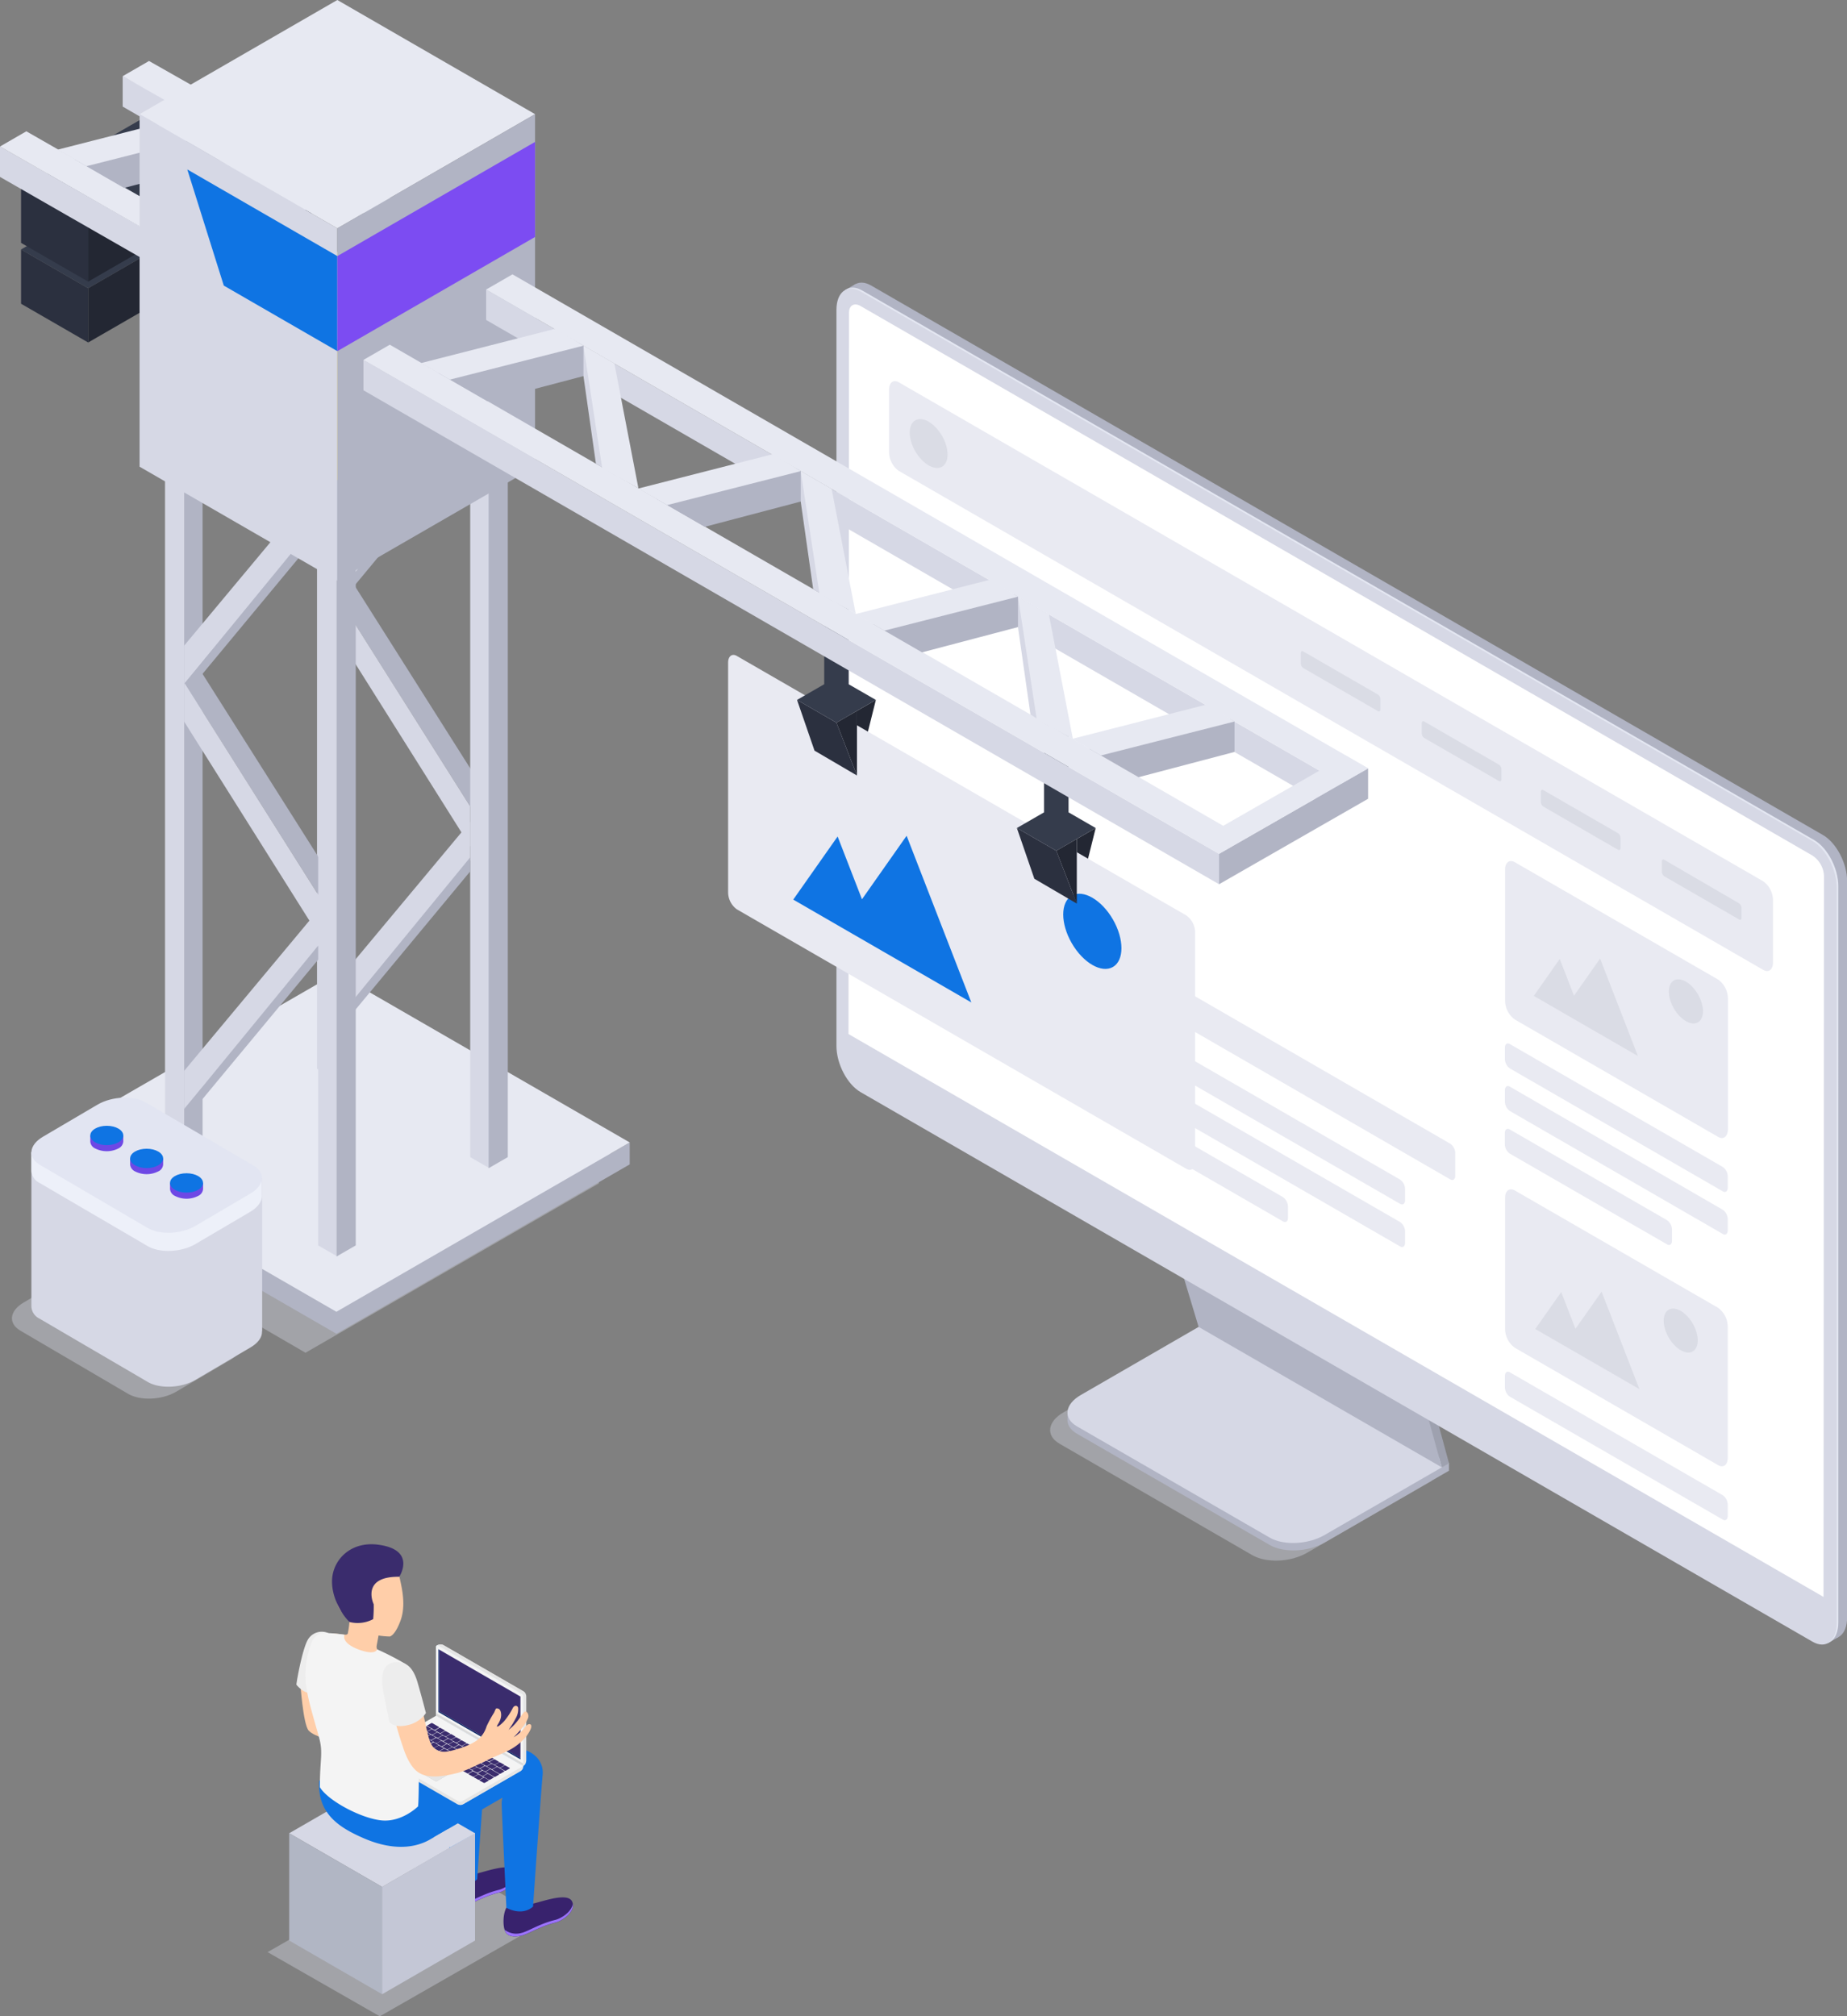 <?xml version="1.0" encoding="UTF-8"?> <svg xmlns="http://www.w3.org/2000/svg" viewBox="0 0 457.97 500"><rect x="0" y="0" width="457.97" height="500" fill="#808080" stroke="none"/><defs><style>.cls-1,.cls-3{fill:#d6d8e5;}.cls-1{opacity:0.4;}.cls-2{fill:#b1b4c4;}.cls-4{fill:#9ea1af;}.cls-5{fill:#e4e7f2;}.cls-6{fill:#fff;}.cls-7{fill:#e9eaf2;}.cls-8{fill:#dadce5;}.cls-9{fill:#232733;}.cls-10{fill:#0F74E3;}.cls-11{fill:#353c4c;}.cls-12{fill:#2b303f;}.cls-13{fill:#e7e9f2;}.cls-14{fill:#f7dc6b;}.cls-15{fill:#7c4cf2;}.cls-16{fill:#b1b6c4;}.cls-17{fill:#c4c7d6;}.cls-18{fill:#38226d;}.cls-19{fill:#9c73ff;}.cls-20{fill:#ffcea9;}.cls-21{fill:#ededed;}.cls-22{fill:#e5e5e5;}.cls-23{fill:#f4f4f4;}.cls-24{fill:#bfbfbf;}.cls-25{fill:#3a2c6d;}.cls-26{fill:#dceeff;}.cls-27{fill:#dbdbdb;}.cls-28{fill:#1e3779;}.cls-29{fill:#031f60;}.cls-30{fill:#edf0f9;}.cls-31{fill:#e2e5f2;}.cls-32{fill:#6e48e5;}</style></defs><title>Web_design_SVG</title><g id="Слой_2" data-name="Слой 2"><g id="Слой_1-2" data-name="Слой 1"><g id="monitor"><path class="cls-1" d="M310.52,385.65,262.7,358c-3.45-2-3-5.47,1-7.77l31-17.89L355,367.21,324,385.1C320,387.39,314,387.64,310.52,385.65Z"></path><path class="cls-2" d="M314.84,383.12,267,355.51c-3.44-2-3-5.47,1-7.77l31-17.89,60.32,34.83-31,17.89C324.31,384.86,318.29,385.11,314.84,383.12Z"></path><polygon class="cls-2" points="359.28 364.68 359.28 362.85 356.49 364.46 359.28 364.68"></polygon><polygon class="cls-2" points="264.69 352.22 264.69 350.36 267.55 351.55 264.69 352.22"></polygon><path class="cls-3" d="M314.84,381.3,267,353.68c-3.44-2-3-5.46,1-7.76L299,328l60.32,34.82-31,17.89C324.31,383,318.29,383.29,314.84,381.3Z"></path><polygon class="cls-4" points="299.13 328.11 291.66 303.35 352.63 338.32 359.28 362.85 299.13 328.11"></polygon><path class="cls-4" d="M357.51,363.87l1.77-1-2.63-2.1Z"></path><polygon class="cls-2" points="297.2 329.04 289.74 304.28 350.71 339.25 357.51 363.87 297.2 329.04"></polygon><path class="cls-2" d="M452,405.61,216,269.35c-3.31-1.91-6-7-6-11.46V75.33c0-4.41,2.68-6.44,6-4.53L452,207.06c3.31,1.91,6,7,6,11.45V401.08C458,405.49,455.29,407.52,452,405.61Z"></path><polygon class="cls-2" points="453.19 407.49 455.81 405.98 454.68 398.23 453.19 407.49"></polygon><path class="cls-2" d="M209.55,71.93l2.58-1.49,3.7,2.11s-3.94.6-4,.58S209.55,71.93,209.55,71.93Z"></path><path class="cls-5" d="M449.82,406.86l-236-136.26c-3.31-1.91-6-7-6-11.46V76.58c0-4.41,2.69-6.44,6-4.53l236,136.26c3.31,1.91,6,7,6,11.45V402.33C455.81,406.74,453.13,408.77,449.82,406.86Z"></path><path class="cls-3" d="M449.4,407.09l-236-136.26c-3.31-1.91-6-7-6-11.45V76.82c0-4.41,2.68-6.44,6-4.53l236,136.26c3.31,1.91,6,7,6,11.45V402.56C455.4,407,452.71,409,449.4,407.09Z"></path><path class="cls-6" d="M452.15,396,210.39,256.42l.13-178.87c0-1.83,1.29-2.57,2.87-1.66l236,136.26a6.35,6.35,0,0,1,2.87,5Z"></path><path class="cls-7" d="M437.18,240.5,222.88,116.78a5.85,5.85,0,0,1-2.44-4.66V96.65c0-1.79,1.09-2.62,2.44-1.84l214.3,123.72a5.85,5.85,0,0,1,2.44,4.67v15.46C439.62,240.46,438.53,241.28,437.18,240.5Z"></path><path class="cls-7" d="M426,281.91l-50.37-29.08a5.85,5.85,0,0,1-2.44-4.66V215.66c0-1.8,1.09-2.62,2.44-1.84L426,242.9a5.83,5.83,0,0,1,2.44,4.66v32.51C428.4,281.86,427.31,282.69,426,281.91Z"></path><path class="cls-7" d="M359.61,292.47l-126.36-73a2.9,2.9,0,0,1-1.22-2.33v-5.59c0-.9.54-1.32,1.22-.93l126.36,73a2.93,2.93,0,0,1,1.22,2.33v5.6C360.83,292.44,360.28,292.86,359.61,292.47Z"></path><path class="cls-7" d="M347.17,298.53,233.61,233a2.94,2.94,0,0,1-1.22-2.33v-2.79c0-.9.55-1.31,1.22-.92l113.56,65.56a2.93,2.93,0,0,1,1.22,2.33v2.78C348.39,298.5,347.84,298.92,347.17,298.53Z"></path><path class="cls-7" d="M347.17,309.09,233.61,243.53a2.93,2.93,0,0,1-1.22-2.33v-2.79c0-.89.55-1.31,1.22-.92l113.56,65.56a2.93,2.93,0,0,1,1.22,2.33v2.79C348.39,309.07,347.84,309.48,347.17,309.09Z"></path><path class="cls-7" d="M318.14,302.89l-84.53-48.8a2.93,2.93,0,0,1-1.22-2.33V249c0-.9.55-1.31,1.22-.93l84.53,48.8a3,3,0,0,1,1.22,2.34V302C319.36,302.87,318.81,303.28,318.14,302.89Z"></path><path class="cls-7" d="M427.18,295.43l-52.81-30.49a2.9,2.9,0,0,1-1.22-2.33v-2.79c0-.9.54-1.31,1.22-.92l52.81,30.49a2.93,2.93,0,0,1,1.22,2.33v2.79C428.4,295.41,427.85,295.82,427.18,295.43Z"></path><path class="cls-7" d="M427.18,306,374.37,275.5a2.9,2.9,0,0,1-1.22-2.33v-2.78c0-.9.54-1.32,1.22-.93L427.18,300a2.91,2.91,0,0,1,1.22,2.33v2.78C428.4,306,427.85,306.38,427.18,306Z"></path><path class="cls-7" d="M413.35,308.57l-39-22.51a2.9,2.9,0,0,1-1.22-2.33V281c0-.9.54-1.31,1.22-.92l39,22.5a2.92,2.92,0,0,1,1.22,2.33v2.79C414.57,308.55,414,309,413.35,308.57Z"></path><path class="cls-7" d="M426,363.31l-50.37-29.08a5.85,5.85,0,0,1-2.44-4.66V297.06c0-1.79,1.09-2.62,2.44-1.84L426,324.3A5.85,5.85,0,0,1,428.4,329v32.51C428.4,363.26,427.31,364.09,426,363.31Z"></path><path class="cls-7" d="M427.18,376.83l-52.81-30.49a2.9,2.9,0,0,1-1.22-2.33v-2.78c0-.9.54-1.32,1.22-.93l52.81,30.49a3,3,0,0,1,1.22,2.34v2.78C428.4,376.81,427.85,377.22,427.18,376.83Z"></path><ellipse class="cls-8" cx="230.26" cy="109.98" rx="3.83" ry="6.64" transform="translate(-24.14 129.87) rotate(-30)"></ellipse><path class="cls-8" d="M341.68,176.35l-18.54-10.7a1.47,1.47,0,0,1-.61-1.17V162c0-.45.27-.66.61-.46l18.54,10.7a1.43,1.43,0,0,1,.61,1.16v2.46C342.29,176.34,342,176.55,341.68,176.35Z"></path><path class="cls-8" d="M371.68,193.68,353.14,183a1.46,1.46,0,0,1-.61-1.16v-2.46c0-.45.28-.66.61-.46l18.54,10.7a1.47,1.47,0,0,1,.61,1.17v2.46C372.29,193.66,372,193.87,371.68,193.68Z"></path><path class="cls-8" d="M401.2,210.72,382.66,200a1.43,1.43,0,0,1-.61-1.16v-2.46c0-.45.27-.65.61-.46l18.54,10.7a1.47,1.47,0,0,1,.61,1.17v2.46C401.81,210.71,401.54,210.91,401.2,210.72Z"></path><path class="cls-8" d="M431.2,228l-18.53-10.7a1.47,1.47,0,0,1-.61-1.17v-2.46c0-.45.27-.65.61-.46L431.2,224a1.43,1.43,0,0,1,.61,1.16v2.46C431.81,228,431.54,228.24,431.2,228Z"></path><polygon class="cls-8" points="390.28 246.91 386.74 237.8 380.31 246.96 387.37 251.04 393.18 254.39 406.13 261.87 396.75 237.7 390.28 246.91"></polygon><ellipse class="cls-8" cx="416.37" cy="247.33" rx="3.45" ry="5.97" transform="matrix(0.87, -0.5, 0.5, 0.87, -67.88, 241.33)"></ellipse><polygon class="cls-8" points="390.64 329.51 387.11 320.4 380.67 329.56 387.74 333.64 393.55 336.99 406.5 344.47 397.12 320.3 390.64 329.51"></polygon><ellipse class="cls-8" cx="416.74" cy="329.93" rx="3.45" ry="5.97" transform="translate(-109.13 252.59) rotate(-30)"></ellipse></g><polygon class="cls-9" points="271.68 205.33 267 224.07 267 208.03 271.68 205.33"></polygon><polygon class="cls-9" points="217.17 173.56 212.49 192.31 212.49 176.27 217.17 173.56"></polygon><path class="cls-7" d="M294.14,289.83,182.72,225.5a5.23,5.23,0,0,1-2.18-4.18v-57c0-1.61,1-2.35,2.18-1.65L294.14,227a5.21,5.21,0,0,1,2.19,4.17v57.05C296.33,289.79,295.35,290.53,294.14,289.83Z"></path><polygon class="cls-10" points="213.73 223 207.69 207.43 196.69 223.08 208.77 230.06 218.69 235.79 240.84 248.58 224.8 207.25 213.73 223"></polygon><ellipse class="cls-10" cx="270.85" cy="230.93" rx="5.89" ry="10.21" transform="translate(-79.18 166.38) rotate(-30)"></ellipse><polygon class="cls-11" points="264.95 201.44 264.94 180.06 258.88 175.51 258.88 201.44 252.14 205.33 261.91 210.97 271.68 205.33 264.95 201.44"></polygon><polygon class="cls-9" points="261.91 210.97 267 224.07 267 208.94 267 208.03 261.91 210.97"></polygon><polygon class="cls-12" points="252.14 205.33 256.47 217.91 267 224.07 261.91 210.97 252.14 205.33"></polygon><polygon class="cls-11" points="210.43 169.68 210.43 143.74 204.37 143.74 204.37 169.67 197.63 173.56 207.4 179.21 217.17 173.56 210.43 169.68"></polygon><polygon class="cls-9" points="207.4 179.21 212.49 192.31 212.49 177.18 212.49 176.27 207.4 179.21"></polygon><polygon class="cls-12" points="197.63 173.56 201.96 186.14 212.49 192.31 207.4 179.21 197.63 173.56"></polygon><polygon class="cls-1" points="143.77 290.74 83.41 255.72 10.68 297.71 75.75 335.45 148.49 293.46 148.49 288.02 143.77 290.74"></polygon><polygon class="cls-2" points="151.43 286.02 83.41 246.75 15.39 286.02 10.68 283.3 10.68 288.74 83.41 330.74 156.14 288.74 156.14 283.3 151.43 286.02"></polygon><polygon class="cls-13" points="83.41 325.29 10.68 283.3 83.41 241.31 156.14 283.3 83.41 325.29"></polygon><polygon class="cls-2" points="83.18 267.75 87.93 265.01 87.93 62.2 83.18 64.94 83.18 267.75"></polygon><polygon class="cls-2" points="83.56 147.69 116.77 200.25 121.52 198.31 87.93 145.23 83.56 147.69"></polygon><polygon class="cls-3" points="83.36 157.04 116.59 209.86 116.59 199.98 83.36 147.35 83.36 157.04"></polygon><polygon class="cls-3" points="78.61 265.01 83.36 267.75 83.36 64.94 78.61 62.2 78.61 265.01"></polygon><polygon class="cls-3" points="116.59 286.94 121.34 289.68 121.34 86.87 116.59 84.13 116.59 286.94"></polygon><polygon class="cls-2" points="121.16 289.68 125.91 286.94 125.91 84.13 121.16 86.87 121.16 289.68"></polygon><polygon class="cls-3" points="83.36 253.13 116.59 213.34 116.59 203.8 83.36 243.65 83.36 253.13"></polygon><polygon class="cls-2" points="83.36 253.13 87.93 250.63 116.59 216.08 116.59 212.6 83.36 253.13"></polygon><polygon class="cls-3" points="83.36 147.69 116.59 107.9 116.59 98.36 83.36 138.21 83.36 147.69"></polygon><polygon class="cls-2" points="83.36 147.69 87.93 145.18 116.59 110.64 116.59 107.16 83.36 147.69"></polygon><polygon class="cls-2" points="45.48 289.65 50.23 286.91 50.23 84.1 45.48 86.84 45.48 289.65"></polygon><polygon class="cls-2" points="45.86 169.59 79.07 222.14 83.82 220.21 50.23 167.13 45.86 169.59"></polygon><polygon class="cls-3" points="45.66 178.94 78.89 231.75 78.89 221.88 45.66 169.24 45.66 178.94"></polygon><polygon class="cls-3" points="40.92 286.91 45.66 289.65 45.66 86.84 40.92 84.1 40.92 286.91"></polygon><polygon class="cls-3" points="78.89 308.83 83.64 311.57 83.64 108.77 78.89 106.02 78.89 308.83"></polygon><polygon class="cls-2" points="83.46 311.57 88.21 308.83 88.21 106.02 83.46 108.77 83.46 311.57"></polygon><polygon class="cls-3" points="45.66 275.03 78.89 235.24 78.89 225.69 45.66 265.55 45.66 275.03"></polygon><polygon class="cls-2" points="45.66 275.03 50.23 272.52 78.89 237.98 78.89 234.49 45.66 275.03"></polygon><polygon class="cls-3" points="45.66 169.59 78.89 129.8 78.89 120.25 45.66 160.1 45.66 169.59"></polygon><polygon class="cls-2" points="45.66 169.59 50.23 167.08 78.89 132.53 78.89 129.05 45.66 169.59"></polygon><polygon class="cls-14" points="83.64 119.04 34.61 90.73 83.64 62.43 132.67 90.73 83.64 119.04"></polygon><polygon class="cls-11" points="79.99 37.91 21.86 71.47 5.22 61.86 63.35 28.3 79.99 37.91"></polygon><polygon class="cls-12" points="5.22 75.32 5.22 61.86 21.86 71.47 21.86 84.93 5.22 75.32"></polygon><polyline class="cls-9" points="21.86 84.93 79.99 51.37 79.99 37.91 21.86 71.47 21.86 83.62"></polyline><polygon class="cls-11" points="79.99 22.81 21.86 56.37 5.22 46.76 63.35 13.2 79.99 22.81"></polygon><polygon class="cls-12" points="5.22 60.23 5.22 46.76 21.86 56.37 21.86 69.84 5.22 60.23"></polygon><polyline class="cls-9" points="21.86 69.84 79.99 36.28 79.99 22.81 21.86 56.37 21.86 68.53"></polyline><polygon class="cls-3" points="36.05 64.55 0 43.87 0 36.33 36.05 56.88 36.05 64.55"></polygon><polygon class="cls-13" points="88.21 86.82 0 36.33 6.53 32.56 94.74 83.05 88.21 86.82"></polygon><polygon class="cls-3" points="75.71 52.63 30.42 26.43 30.42 18.88 75.71 43.15 75.71 52.63"></polygon><polygon class="cls-13" points="110.06 64.09 30.42 18.89 36.95 15.12 116.59 60.32 110.06 64.09"></polygon><polygon class="cls-3" points="54.55 32.8 54.55 40.34 57.65 62.05 62.25 64.91 54.55 32.8"></polygon><polygon class="cls-13" points="68.18 68.13 62.22 37.23 54.55 32.8 59.2 63.25 68.18 68.13"></polygon><polygon class="cls-2" points="54.55 40.34 30.76 46.61 18.54 39.55 53.51 32.18 54.55 32.8 54.55 40.34"></polygon><polygon class="cls-13" points="54.55 32.8 21.42 41.22 14.3 37.11 47.69 28.58 54.55 32.8"></polygon><polygon class="cls-13" points="83.64 56.62 34.61 28.31 83.64 0 132.67 28.31 83.64 56.62"></polygon><polygon class="cls-3" points="34.61 115.73 34.61 28.31 83.64 56.62 83.64 144.04 34.61 115.73"></polygon><polygon class="cls-2" points="132.67 28.31 132.67 115.73 83.64 144.04 83.64 56.61 132.67 28.31"></polygon><polygon class="cls-10" points="83.64 87.07 55.49 70.82 46.44 42.02 83.64 63.5 83.64 87.07"></polygon><polygon class="cls-15" points="132.67 35.19 132.67 58.76 83.64 87.08 83.64 63.51 132.67 35.19"></polygon><polygon class="cls-3" points="302.27 219.27 90.12 96.78 90.12 89.24 302.27 211.73 302.27 219.27"></polygon><polygon class="cls-13" points="302.27 211.73 90.12 89.25 96.65 85.48 308.8 207.96 302.27 211.73"></polygon><polygon class="cls-3" points="332.69 201.83 120.54 79.34 120.54 71.8 332.69 194.29 332.69 201.83"></polygon><polygon class="cls-13" points="332.69 194.29 120.54 71.8 127.07 68.03 339.22 190.52 332.69 194.29"></polygon><polygon class="cls-2" points="339.22 198.08 302.27 219.27 302.27 211.72 339.22 190.54 339.22 198.08"></polygon><polygon class="cls-13" points="339.22 190.54 302.29 211.73 296.76 208.54 333.69 187.35 339.22 190.54"></polygon><polygon class="cls-2" points="306.1 186.46 282.3 192.73 270.08 185.67 305.05 178.3 306.1 178.92 306.1 186.46"></polygon><polygon class="cls-13" points="306.1 178.92 272.97 187.34 265.85 183.22 299.23 174.7 306.1 178.92"></polygon><polygon class="cls-3" points="252.41 147.96 252.41 155.5 255.51 177.21 260.11 180.06 252.41 147.96"></polygon><polygon class="cls-13" points="266.04 183.29 260.08 152.39 252.41 147.96 257.07 178.41 266.04 183.29"></polygon><polygon class="cls-2" points="252.41 155.5 228.62 161.77 216.4 154.71 251.37 147.34 252.41 147.96 252.41 155.5"></polygon><polygon class="cls-13" points="252.41 147.96 219.29 156.38 212.17 152.27 245.55 143.74 252.41 147.96"></polygon><polygon class="cls-3" points="198.54 116.83 198.54 124.37 201.63 146.08 206.24 148.94 198.54 116.83"></polygon><polygon class="cls-13" points="212.17 152.16 206.21 121.26 198.54 116.83 203.19 147.28 212.17 152.16"></polygon><polygon class="cls-2" points="198.54 124.37 174.75 130.64 162.53 123.58 197.5 116.21 198.54 116.83 198.54 124.37"></polygon><polygon class="cls-13" points="198.54 116.83 165.41 125.25 158.29 121.14 191.68 112.61 198.54 116.83"></polygon><polygon class="cls-3" points="144.67 85.72 144.67 93.26 147.76 114.97 152.37 117.82 144.67 85.72"></polygon><polygon class="cls-13" points="158.29 121.05 152.34 90.15 144.67 85.72 149.32 116.17 158.29 121.05"></polygon><polygon class="cls-2" points="144.67 93.26 120.88 99.53 108.66 92.47 143.63 85.1 144.67 85.72 144.67 93.26"></polygon><polygon class="cls-13" points="144.67 85.72 111.54 94.14 104.42 90.03 137.8 81.5 144.67 85.72"></polygon><polygon class="cls-1" points="94.17 500 66.35 484.08 107.99 460.25 135.81 476.16 94.17 500"></polygon><polygon class="cls-3" points="94.75 467.91 71.71 454.6 94.75 441.3 117.79 454.61 94.75 467.91"></polygon><polygon class="cls-16" points="94.75 494.52 71.71 481.21 71.71 454.6 94.75 467.91 94.75 494.52"></polygon><polygon class="cls-17" points="117.79 481.21 94.75 494.52 94.75 467.91 117.79 454.6 117.79 481.21"></polygon><g id="Men_5"><path class="cls-18" d="M125.72,472.84a7.83,7.83,0,0,0,5.93-.72c1.43,0,9.19-3.28,10.25-.49.92,2.45-2.44,4.71-4.24,5.14-3.92,1-6.82,2.91-8.39,3.24-1.17.25-2.69.41-3.63-.51C124.52,478.39,124.62,474.3,125.72,472.84Z"></path><path class="cls-19" d="M129.27,479.33c1.57-.33,4.47-2.28,8.39-3.23,1.51-.37,4.1-2,4.36-4,.35,2.25-2.68,4.25-4.36,4.65-3.92,1-6.82,2.91-8.39,3.24-1.17.25-2.69.41-3.63-.51a2.45,2.45,0,0,1-.51-.94A4.69,4.69,0,0,0,129.27,479.33Z"></path><path class="cls-18" d="M111.72,465.39a7.85,7.85,0,0,0,5.94-.72c1.43,0,9.19-3.28,10.24-.49.93,2.45-2.43,4.71-4.23,5.14-3.92.95-6.82,2.91-8.4,3.24-1.17.25-2.69.41-3.62-.51C110.53,470.94,110.62,466.85,111.72,465.39Z"></path><path class="cls-19" d="M115.27,471.88c1.58-.33,4.48-2.28,8.4-3.23,1.5-.37,4.1-2,4.36-4,.35,2.25-2.69,4.25-4.36,4.65-3.92.95-6.82,2.91-8.4,3.24-1.17.25-2.69.41-3.62-.51a2.34,2.34,0,0,1-.52-.94A4.7,4.7,0,0,0,115.27,471.88Z"></path><path class="cls-10" d="M89.93,455.73c6,2.66,11.76,3.08,16.43.57l4.82-2.78c.29,6.22.56,12.2.56,12.2s3.7,2.8,6.58.3c0,0,.6-8.73,1.21-17.32l5.06-2.92a6,6,0,0,0-.2,1.4c0,1.64,1.17,25.9,1.17,25.9s3.73,2.22,6.61-.28c0,0,1.94-28.12,2.38-32.61.5-5.05-5.11-7.54-8.65-6.24-.83.29-2.86,1.05-5.43,2,.11-1.41.2-2.5.26-3.12.51-5.06-5.1-7.55-8.65-6.25C108.84,427.76,87,436,87,436a54.55,54.55,0,0,0,.77,6.25l-8.62-.72C78.63,449.6,83.89,453.07,89.93,455.73Zm15.07-14,5.77-3.33a6.71,6.71,0,0,0-.19,1.24Z"></path><path class="cls-20" d="M74.42,416.87s.71,10.73,2.12,12.28,6.17,2.6,6.17,2.6l3.66,6S83,418.6,82.3,418.14,74.42,416.87,74.42,416.87Z"></path><path id="_Контур_" data-name="&lt;Контур&gt;" class="cls-21" d="M81.47,405a4,4,0,0,0-5.1,1.54c-1.35,2.24-2.75,9.9-2.88,11.21,0,0,1.89,2.62,4.73,2.18Z"></path><path id="_Контур_2" data-name="&lt;Контур&gt;" class="cls-20" d="M82.76,405.09c1.86.09,3.24.57,3.47,0a23.86,23.86,0,0,0,.42-2.89c-.21-.54-.4-1.12-.4-1.12-2.32-1.43-3.06-4-3.37-6.88-.52-5,2.19-9.4,7.2-9.92,4.71-.49,8.17,2.82,9.1,7.36.49,2.25,1.49,6.49.15,10.18-.75,2.06-1.72,3.7-2.68,4a23.25,23.25,0,0,1-2.79-.25h0s-.25,1.39-.42,2.28-.1,1.37,1.67,2.46-2.69,3.35-5.6,3.13-6.2-2-7.11-3.87C81.4,407.51,81.49,405,82.76,405.09Z"></path><g id="_Группа_" data-name="&lt;Группа&gt;"><g id="_Группа_2" data-name="&lt;Группа&gt;"><g id="_Группа_3" data-name="&lt;Группа&gt;"><path id="_Контур_3" data-name="&lt;Контур&gt;" class="cls-22" d="M129.74,437.91h0a1.5,1.5,0,0,1-.75,1.31l-14.13,8.16a1.51,1.51,0,0,1-1.51,0L93.53,435.94a1.5,1.5,0,0,1-.75-1.3v-.12Z"></path><path id="_Контур_4" data-name="&lt;Контур&gt;" class="cls-22" d="M129,439.22l-14.13,8.16a1.49,1.49,0,0,1-.76.2v-9.67h15.64A1.5,1.5,0,0,1,129,439.22Z"></path><g id="_Группа_4" data-name="&lt;Группа&gt;"><path id="_Контур_5" data-name="&lt;Контур&gt;" class="cls-23" d="M114.63,446.64a1.06,1.06,0,0,1-1.06,0L93,434.75c-.27-.15-.27-.4,0-.55l15.16-8.76,21.6,12.47Z"></path></g><g id="_Группа_5" data-name="&lt;Группа&gt;"><polygon id="_Контур_6" data-name="&lt;Контур&gt;" class="cls-24" points="101.44 437.91 101.54 437.97 108.14 441.78 111.76 439.69 111.87 439.63 105.16 435.76 101.44 437.91"></polygon><polygon id="_Контур_7" data-name="&lt;Контур&gt;" class="cls-22" points="101.54 437.97 108.14 441.78 111.76 439.69 105.16 435.88 101.54 437.97"></polygon></g><path class="cls-25" d="M124.14,438.53l1,.55a.35.35,0,0,0,.3,0l.91-.53c.09-.05.1-.13,0-.17l-1-.55a.32.32,0,0,0-.3,0l-.91.52C124.08,438.41,124.07,438.48,124.14,438.53Z"></path><path class="cls-25" d="M122.8,437.75l1,.55a.32.32,0,0,0,.3,0l.91-.53c.09-.05.1-.13,0-.17l-1-.55a.32.32,0,0,0-.3,0l-.91.53C122.73,437.63,122.72,437.71,122.8,437.75Z"></path><path class="cls-25" d="M121.45,437l1,.55a.32.32,0,0,0,.3,0l.91-.52c.09-.06.1-.13,0-.18l-.95-.55a.35.35,0,0,0-.3,0l-.91.53C121.38,436.85,121.37,436.93,121.45,437Z"></path><path class="cls-25" d="M120.1,436.2l1,.55a.38.38,0,0,0,.31,0l.91-.52c.09,0,.1-.13,0-.18l-1-.55a.34.34,0,0,0-.31,0l-.91.52C120,436.07,120,436.15,120.1,436.2Z"></path><path class="cls-25" d="M118.75,435.42l1,.55a.32.32,0,0,0,.3,0l.91-.52c.09-.05.1-.13,0-.17l-1-.55a.34.34,0,0,0-.31,0l-.9.52C118.69,435.29,118.68,435.37,118.75,435.42Z"></path><path class="cls-25" d="M117.41,434.64l1,.55a.35.35,0,0,0,.3,0l.91-.53c.09,0,.1-.13,0-.17l-1-.55a.32.32,0,0,0-.3,0l-.91.52C117.34,434.52,117.33,434.59,117.41,434.64Z"></path><path class="cls-25" d="M116.06,433.86l1,.55a.32.32,0,0,0,.3,0l.91-.53c.09-.05.1-.13,0-.17l-.95-.55a.32.32,0,0,0-.3,0l-.91.53C116,433.74,116,433.82,116.06,433.86Z"></path><path class="cls-25" d="M114.71,433.08l1,.55a.34.34,0,0,0,.31,0l.91-.52c.09-.06.09-.13,0-.18l-1-.55a.37.37,0,0,0-.31,0l-.91.53C114.64,433,114.63,433,114.71,433.08Z"></path><path class="cls-25" d="M113.36,432.31l1,.55a.36.36,0,0,0,.3,0l.91-.52c.09-.05.1-.13,0-.18l-1-.55a.34.34,0,0,0-.31,0l-.9.52C113.3,432.18,113.29,432.26,113.36,432.31Z"></path><path class="cls-25" d="M112,431.53l1,.55a.32.32,0,0,0,.3,0l.91-.52c.09-.05.1-.13,0-.17l-1-.55a.32.32,0,0,0-.3,0l-.91.52C112,431.4,111.94,431.48,112,431.53Z"></path><path class="cls-25" d="M110.67,430.75l1,.55a.35.35,0,0,0,.3,0l.91-.53c.09-.05.1-.13,0-.17l-.95-.55a.32.32,0,0,0-.3,0l-.91.52C110.6,430.63,110.59,430.7,110.67,430.75Z"></path><path class="cls-25" d="M109.32,430l1,.55a.34.34,0,0,0,.31,0l.91-.53c.09-.05.09-.13,0-.17l-1-.55a.34.34,0,0,0-.31,0l-.91.53C109.25,429.85,109.24,429.93,109.32,430Z"></path><path class="cls-25" d="M108,429.19l1,.55a.32.32,0,0,0,.3,0l.91-.52c.09-.06.1-.13,0-.18l-1-.55a.37.37,0,0,0-.31,0l-.9.53C107.91,429.07,107.9,429.15,108,429.19Z"></path><path class="cls-25" d="M106,428l1.6.93a.35.35,0,0,0,.3,0l.91-.52c.09-.05.1-.13,0-.18l-1.6-.92a.32.32,0,0,0-.3,0l-.91.53C105.91,427.92,105.9,428,106,428Z"></path><path class="cls-25" d="M120.84,438.13l1,.55a.35.35,0,0,0,.3,0l.91-.53c.09-.05.1-.13,0-.17l-1-.55a.32.32,0,0,0-.3,0l-.91.52C120.77,438,120.76,438.08,120.84,438.13Z"></path><path class="cls-25" d="M119.49,437.35l1,.55a.37.37,0,0,0,.31,0l.9-.53c.09-.05.1-.13,0-.17l-1-.55a.32.32,0,0,0-.3,0l-.91.53C119.42,437.23,119.41,437.31,119.49,437.35Z"></path><path class="cls-25" d="M118.14,436.57l1,.55a.34.34,0,0,0,.31,0l.9-.53c.09-.05.1-.13,0-.17l-1-.55a.32.32,0,0,0-.3,0l-.91.53C118.07,436.45,118.06,436.53,118.14,436.57Z"></path><path class="cls-25" d="M116.79,435.79l.95.55a.34.34,0,0,0,.31,0l.9-.53c.09-.05.1-.13,0-.17l-1-.55a.32.32,0,0,0-.3,0l-.91.53C116.72,435.67,116.71,435.75,116.79,435.79Z"></path><path class="cls-25" d="M115.45,435l1,.55a.37.37,0,0,0,.31,0l.9-.53c.09,0,.1-.13,0-.17l-1-.55a.32.32,0,0,0-.3,0l-.91.52C115.38,434.9,115.37,435,115.45,435Z"></path><path class="cls-25" d="M114.1,434.24l1,.55a.37.37,0,0,0,.31,0l.9-.53c.09-.05.1-.13,0-.17l-1-.55a.32.32,0,0,0-.3,0l-.91.52C114,434.12,114,434.19,114.1,434.24Z"></path><path class="cls-25" d="M112.75,433.46l1,.55a.37.37,0,0,0,.31,0l.9-.53c.09-.05.1-.13,0-.17l-1-.55a.32.32,0,0,0-.3,0l-.91.52C112.68,433.34,112.67,433.41,112.75,433.46Z"></path><path class="cls-25" d="M111.4,432.68l.95.55a.37.37,0,0,0,.31,0l.91-.53c.08-.05.09-.13,0-.17l-1-.55a.32.32,0,0,0-.3,0l-.91.53C111.33,432.56,111.32,432.64,111.4,432.68Z"></path><path class="cls-25" d="M110.05,431.9l1,.55a.34.34,0,0,0,.31,0l.91-.53c.08-.05.09-.13,0-.17l-.95-.55a.34.34,0,0,0-.31,0l-.91.53C110,431.78,110,431.86,110.05,431.9Z"></path><path class="cls-25" d="M108.7,431.12l1,.55a.34.34,0,0,0,.31,0l.91-.53c.09-.05.09-.13,0-.17l-1-.55a.37.37,0,0,0-.31,0l-.91.53C108.63,431,108.62,431.08,108.7,431.12Z"></path><path class="cls-25" d="M107.35,430.34l1,.55a.34.34,0,0,0,.31,0l.91-.52c.09-.06.09-.14,0-.18l-1-.55a.37.37,0,0,0-.31,0l-.91.53C107.28,430.22,107.27,430.3,107.35,430.34Z"></path><path class="cls-25" d="M106,429.56l1,.55a.34.34,0,0,0,.31,0l.91-.52c.09-.06.1-.13,0-.18l-1-.55a.37.37,0,0,0-.31,0l-.91.53C105.93,429.44,105.92,429.52,106,429.56Z"></path><path class="cls-25" d="M122.19,438.91l1.6.92a.32.32,0,0,0,.3,0l.91-.52c.09-.06.1-.13,0-.18l-1.6-.92a.32.32,0,0,0-.3,0l-.91.52C122.12,438.79,122.11,438.86,122.19,438.91Z"></path><path class="cls-25" d="M105.89,428.08l1,.55a.08.08,0,0,1,0,.16l-1,.56a.34.34,0,0,1-.28,0l-.08-.05a.3.3,0,0,0-.26,0l-1,.59a.34.34,0,0,1-.28,0l-.61-.35c-.08-.05-.08-.12,0-.16l1-.55.2-.11.14-.09.14-.08.82-.47A.28.28,0,0,1,105.89,428.08Z"></path><path class="cls-25" d="M118.92,441.54l1,.55a.32.32,0,0,0,.3,0l.91-.52c.09-.06.1-.13,0-.18l-.95-.55a.35.35,0,0,0-.3,0l-.91.53C118.85,441.42,118.84,441.5,118.92,441.54Z"></path><path class="cls-25" d="M117.57,440.77l1,.55a.34.34,0,0,0,.31,0l.9-.52c.09,0,.1-.13,0-.18l-1-.54a.32.32,0,0,0-.3,0l-.91.52C117.5,440.64,117.49,440.72,117.57,440.77Z"></path><path class="cls-25" d="M116.23,440l1,.55a.32.32,0,0,0,.3,0l.91-.53c.09-.05.1-.13,0-.17l-1-.55a.32.32,0,0,0-.3,0l-.91.53C116.16,439.87,116.15,440,116.23,440Z"></path><path class="cls-25" d="M104.78,433.38l1,.55a.32.32,0,0,0,.3,0l.91-.52c.09,0,.1-.13,0-.18l-1-.55a.34.34,0,0,0-.31,0l-.9.52C104.72,433.26,104.71,433.34,104.78,433.38Z"></path><path class="cls-25" d="M103.44,432.61l1,.55a.37.37,0,0,0,.31,0l.9-.53c.09-.05.1-.13,0-.17l-1-.55a.32.32,0,0,0-.3,0l-.91.52C103.37,432.49,103.36,432.56,103.44,432.61Z"></path><path class="cls-25" d="M102.1,431.83l1,.55a.32.32,0,0,0,.3,0l.91-.52c.09-.06.1-.13,0-.18l-1-.55a.35.35,0,0,0-.3,0l-.91.53C102,431.71,102,431.79,102.1,431.83Z"></path><path class="cls-25" d="M100.75,431.06l1,.55a.32.32,0,0,0,.3,0l.91-.52c.09-.05.1-.13,0-.18l-1-.54a.34.34,0,0,0-.31,0l-.9.52C100.69,430.93,100.68,431,100.75,431.06Z"></path><path class="cls-25" d="M114.54,439l1.3.74a.32.32,0,0,0,.3,0l.91-.52c.09-.05.1-.13,0-.18l-1.3-.75a.32.32,0,0,0-.3,0l-.91.52C114.47,438.89,114.46,439,114.54,439Z"></path><path class="cls-25" d="M106.13,434.16l1.3.75a.35.35,0,0,0,.3,0l.91-.53c.09-.05.1-.13,0-.17l-1.3-.75a.32.32,0,0,0-.3,0l-.91.53C106.06,434,106.05,434.12,106.13,434.16Z"></path><path class="cls-25" d="M107.82,435.14l6.33,3.65a.35.35,0,0,0,.3,0l.91-.53c.09-.05.1-.13,0-.17l-6.33-3.66a.32.32,0,0,0-.3,0l-.91.52C107.75,435,107.74,435.09,107.82,435.14Z"></path><path class="cls-25" d="M119.17,438.67l1,.55a.32.32,0,0,0,.3,0l.91-.53c.09-.05.1-.13,0-.17l-.95-.55a.35.35,0,0,0-.3,0l-.91.53C119.1,438.55,119.09,438.63,119.17,438.67Z"></path><path class="cls-25" d="M117.82,437.89l1,.55a.34.34,0,0,0,.31,0l.9-.52c.09-.05.1-.13,0-.18l-1-.55a.32.32,0,0,0-.3,0l-.91.52C117.75,437.77,117.74,437.85,117.82,437.89Z"></path><path class="cls-25" d="M116.48,437.12l1,.55a.32.32,0,0,0,.3,0l.91-.52c.09-.05.1-.13,0-.17l-1-.55a.32.32,0,0,0-.3,0l-.91.52C116.41,437,116.4,437.07,116.48,437.12Z"></path><path class="cls-25" d="M115.13,436.34l1,.55a.32.32,0,0,0,.3,0l.91-.53c.09-.05.1-.13,0-.17l-1-.55a.32.32,0,0,0-.3,0l-.91.53C115.06,436.22,115.05,436.3,115.13,436.34Z"></path><path class="cls-25" d="M113.78,435.56l1,.55a.32.32,0,0,0,.3,0l.91-.52c.09-.06.1-.13,0-.18l-1-.55a.37.37,0,0,0-.31,0l-.91.53C113.72,435.44,113.71,435.52,113.78,435.56Z"></path><path class="cls-25" d="M112.44,434.79l1,.55a.32.32,0,0,0,.3,0l.91-.52c.09-.05.1-.13,0-.18l-1-.55a.35.35,0,0,0-.3,0l-.91.52C112.37,434.66,112.36,434.74,112.44,434.79Z"></path><path class="cls-25" d="M111.09,434l1,.55a.37.37,0,0,0,.31,0l.9-.53c.09,0,.1-.13,0-.17l-1-.55a.32.32,0,0,0-.3,0l-.91.52C111,433.89,111,434,111.09,434Z"></path><path class="cls-25" d="M109.75,433.23l1,.55a.32.32,0,0,0,.3,0l.91-.53c.09-.05.1-.13,0-.17l-1-.55a.35.35,0,0,0-.3,0l-.91.53C109.68,433.11,109.67,433.19,109.75,433.23Z"></path><path class="cls-25" d="M108.4,432.45l.95.55a.32.32,0,0,0,.3,0l.91-.52c.09-.05.1-.13,0-.18l-1-.55a.32.32,0,0,0-.3,0l-.91.52C108.33,432.33,108.32,432.41,108.4,432.45Z"></path><path class="cls-25" d="M107.05,431.68l1,.55a.34.34,0,0,0,.31,0l.91-.52c.09-.05.1-.13,0-.17l-.95-.55a.34.34,0,0,0-.31,0l-.91.52C107,431.55,107,431.63,107.05,431.68Z"></path><path class="cls-25" d="M105.71,430.9l1,.55a.32.32,0,0,0,.3,0l.91-.53c.09-.05.1-.13,0-.17l-1-.55a.32.32,0,0,0-.3,0l-.91.53C105.64,430.78,105.63,430.86,105.71,430.9Z"></path><path class="cls-25" d="M104.36,430.12l1,.55a.34.34,0,0,0,.31,0l.9-.52c.09-.06.1-.13,0-.18l-1-.55a.35.35,0,0,0-.3,0l-.91.53C104.29,430,104.28,430.08,104.36,430.12Z"></path><path class="cls-25" d="M120.51,439.45l2,1.14a.35.35,0,0,0,.3,0l.91-.52c.09-.05.1-.13,0-.18l-2-1.13a.34.34,0,0,0-.31,0l-.9.52C120.45,439.33,120.44,439.4,120.51,439.45Z"></path><path class="cls-25" d="M118.53,439.81l1,.55a.32.32,0,0,0,.3,0l.91-.53c.09-.05.1-.13,0-.17l-.95-.55a.35.35,0,0,0-.3,0l-.91.53C118.46,439.69,118.45,439.77,118.53,439.81Z"></path><path class="cls-25" d="M117.18,439l1,.55a.32.32,0,0,0,.3,0l.91-.52c.09-.05.1-.13,0-.18l-1-.55a.34.34,0,0,0-.31,0l-.9.52C117.12,438.91,117.11,439,117.18,439Z"></path><path class="cls-25" d="M115.84,438.26l1,.55a.32.32,0,0,0,.3,0l.91-.52c.09,0,.1-.13,0-.17l-1-.55a.32.32,0,0,0-.3,0l-.91.52C115.77,438.13,115.76,438.21,115.84,438.26Z"></path><path class="cls-25" d="M114.49,437.48l1,.55a.34.34,0,0,0,.31,0l.91-.53c.08-.05.09-.13,0-.17l-1-.55a.34.34,0,0,0-.31,0l-.91.53C114.42,437.36,114.41,437.44,114.49,437.48Z"></path><path class="cls-25" d="M113.15,436.7l.95.55a.32.32,0,0,0,.3,0l.91-.52c.09-.06.1-.13,0-.18l-1-.55a.35.35,0,0,0-.3,0l-.91.53C113.08,436.58,113.07,436.66,113.15,436.7Z"></path><path class="cls-25" d="M111.8,435.93l1,.55a.34.34,0,0,0,.31,0l.9-.52c.09-.05.1-.13,0-.18l-1-.55a.36.36,0,0,0-.3,0l-.91.52C111.73,435.8,111.72,435.88,111.8,435.93Z"></path><path class="cls-25" d="M110.45,435.15l1,.55a.35.35,0,0,0,.3,0l.91-.53c.09-.05.1-.13,0-.17l-1-.55a.34.34,0,0,0-.31,0l-.9.52C110.39,435,110.38,435.1,110.45,435.15Z"></path><path class="cls-25" d="M109.11,434.37l1,.55a.32.32,0,0,0,.3,0l.91-.52c.09-.06.1-.13,0-.18l-1-.55a.35.35,0,0,0-.3,0l-.91.53C109,434.25,109,434.33,109.11,434.37Z"></path><path class="cls-25" d="M107.76,433.6l.95.55a.38.38,0,0,0,.31,0l.91-.52c.09-.05.1-.13,0-.18l-1-.55a.34.34,0,0,0-.31,0l-.91.52C107.7,433.47,107.69,433.55,107.76,433.6Z"></path><path class="cls-25" d="M106.42,432.82l1,.55a.35.35,0,0,0,.3,0l.91-.53c.09-.05.1-.13,0-.17l-.95-.55a.32.32,0,0,0-.3,0l-.91.52C106.35,432.7,106.34,432.77,106.42,432.82Z"></path><path class="cls-25" d="M105.07,432l1,.55a.34.34,0,0,0,.31,0l.9-.53c.09-.05.1-.13,0-.17l-1-.55a.35.35,0,0,0-.3,0l-.91.53C105,431.92,105,432,105.07,432Z"></path><path class="cls-25" d="M102.06,430.3l2.62,1.51a.32.32,0,0,0,.3,0l.91-.52c.09,0,.1-.13,0-.18l-2.62-1.51a.35.35,0,0,0-.3,0l-.91.53C102,430.18,102,430.26,102.06,430.3Z"></path><path class="cls-25" d="M119.88,440.59l1.29.75a.37.37,0,0,0,.31,0l.9-.53c.09-.05.1-.13,0-.17l-1.3-.75a.32.32,0,0,0-.3,0l-.91.52C119.81,440.47,119.8,440.54,119.88,440.59Z"></path></g><g id="_Группа_6" data-name="&lt;Группа&gt;"><g id="_Группа_7" data-name="&lt;Группа&gt;"><g id="_Группа_8" data-name="&lt;Группа&gt;"><path id="_Контур_8" data-name="&lt;Контур&gt;" class="cls-22" d="M129.74,437.91h0l-21.6-12.47v-17l.17-.38.18-.09h0a1.52,1.52,0,0,1,1.49,0l19.76,11.42a1.48,1.48,0,0,1,.75,1.29v15.93C130.35,437.45,130.2,437.65,129.74,437.91Z"></path><path id="_Контур_9" data-name="&lt;Контур&gt;" class="cls-22" d="M127.76,421.45,108.14,409v-.57l.17-.38.18-.09a1.52,1.52,0,0,1,1.49,0l19.76,11.42a1.44,1.44,0,0,1,.57.58Z"></path><path id="_Контур_10" data-name="&lt;Контур&gt;" class="cls-26" d="M108.64,408.07l20.74,12a.71.71,0,0,1,.36.62v17.24l-21.6-12.47V408.36A.33.33,0,0,1,108.64,408.07Z"></path><path id="_Контур_11" data-name="&lt;Контур&gt;" class="cls-23" d="M108.64,408.07l20.74,12a.71.71,0,0,1,.36.62v17.24l-21.6-12.47V408.36A.33.33,0,0,1,108.64,408.07Z"></path><polygon id="_Контур_12" data-name="&lt;Контур&gt;" class="cls-27" points="129.74 437.91 129.74 437.3 108.14 424.82 108.14 425.44 129.74 437.91"></polygon></g><polygon id="_Контур_13" data-name="&lt;Контур&gt;" class="cls-28" points="108.7 424.54 108.7 408.96 108.97 409.11 108.97 424.4 108.7 424.54"></polygon><polygon id="_Контур_14" data-name="&lt;Контур&gt;" class="cls-25" points="108.97 409.11 108.97 424.4 129.05 435.97 129.05 420.71 108.97 409.11"></polygon><polygon id="_Контур_15" data-name="&lt;Контур&gt;" class="cls-29" points="108.7 424.54 129.05 436.28 129.05 435.97 108.97 424.4 108.7 424.54"></polygon></g></g></g></g><path id="_Контур_16" data-name="&lt;Контур&gt;" class="cls-23" d="M85.44,405.37c-.51,1.28.8,2.84,4.28,3.94s3.8-.31,3.8-.31a69.23,69.23,0,0,1,6.77,3.48c2.09,1.47,3,5.69,3.29,12.83.33,8.26.36,20.52.08,22.63,0,0-3.9,3.9-8.9,3.49s-13.41-4.84-15.45-8.25c0-7.25.9-8.43-.27-12.6-2.69-9.55-4.1-13.46-2.8-19.81,1.08-5.23,2.59-5.88,4.65-5.83A42.54,42.54,0,0,1,85.44,405.37Z"></path><path id="_Контур_17" data-name="&lt;Контур&gt;" class="cls-20" d="M111.81,434.17c-4.11,1-5.07-1.55-5.61-3.7-1.3-5.18-2-9.87-3-12.81-1.15-3.47-2.35-4-4-4.7-2-.79-3.69.88-3,5.3a88.08,88.08,0,0,0,3.76,15.08c.51,1.62,1.66,4.49,3.37,5.87,2.12,1.71,5.3,1.64,10.13.44,2-.51,4.31-1.74,8.2-3.56,1-.48,1.86-.81,3.86-1.74a13.55,13.55,0,0,0,5.15-4c1.05-1.52,1.19-2.23,1-2.58s-.74-.34-1.3.3a11,11,0,0,1-3,2.73s1.3-1.33,2-2.2a10.5,10.5,0,0,0,1.55-2.54c.38-.89-.39-2.09-1-1.46s-.86,1.28-1.92,2.55a10.6,10.6,0,0,1-1.9,1.81,20.47,20.47,0,0,0,1.75-2.82,4.56,4.56,0,0,0,.64-2.54c0-.47-.68-1-1.3-.14a16.55,16.55,0,0,1-2.2,3.37c-.94,1-1.73,1.53-1.76,1.26s.57-.8.9-1.93,0-2.34-.62-2.47-.51-.09-1,1a29.89,29.89,0,0,0-1.86,3.39,7,7,0,0,1-1.69,2.9C117.94,432,115.71,433.19,111.81,434.17Z"></path><path id="_Контур_18" data-name="&lt;Контур&gt;" class="cls-21" d="M97.67,412.25c2.74-.4,4.67.83,5.88,5s2.06,7.56,2.06,7.56a7.48,7.48,0,0,1-4.59,3c-3.28.79-4.46-.77-4.46-.77s-.91-4.36-1.47-7.32S94.28,412.75,97.67,412.25Z"></path><path class="cls-25" d="M99,391s4.33-6.58-5-7.92c-6.77-1-11.11,3.38-11.62,8.09-.48,4.51,2.3,9.19,4.3,11.05a8.25,8.25,0,0,0,5.85-.71,33,33,0,0,0,.13-3.69S89.33,390.88,99,391Z"></path></g><polygon class="cls-17" points="117.79 474.26 117.79 454.5 102.1 463.66 108.14 476.16 117.79 474.26"></polygon><polygon class="cls-3" points="107.51 455.64 113.53 452.14 117.79 454.61 111.55 458.15 107.51 455.64"></polygon><path class="cls-1" d="M31.75,345.63,5,329.94c-3-1.78-2.66-4.89.85-6.94l13.6-8c3.51-2,8.81-2.27,11.85-.49l26.79,15.69c3,1.77,2.65,4.88-.85,6.94l-13.6,8C40.09,347.19,34.78,347.41,31.75,345.63Z"></path><path class="cls-3" d="M65,330.16V292.23L7.78,285.7v38.17h0a3.51,3.51,0,0,0,2,3.11L36.6,342.67c3,1.78,8.35,1.56,11.85-.5l13.6-8c2-1.16,3-2.65,2.9-4Z"></path><path class="cls-30" d="M64.94,296.37l0-4.14h-4.4L36.12,277.91c-3-1.78-8.35-1.55-11.85.5l-13.6,8a7.21,7.21,0,0,0-.71.46L7.78,285.7s0,4.37,0,4.52h0a3.53,3.53,0,0,0,2,3.1L36.6,309c3,1.78,8.35,1.55,11.85-.5l13.6-8c2-1.19,3-2.73,2.89-4.17Z"></path><path class="cls-31" d="M36.6,304.5,9.82,288.81c-3-1.78-2.66-4.89.85-6.94l13.6-8c3.5-2,8.81-2.28,11.85-.5l26.79,15.69c3,1.78,2.65,4.89-.86,6.94l-13.6,8C45,306.05,39.64,306.28,36.6,304.5Z"></path><path class="cls-32" d="M30.57,283.08v-1.51h-.91l-.29-.18a6.3,6.3,0,0,0-5.79,0,2.93,2.93,0,0,0-.48.34l-.71-.16v1.51a2,2,0,0,0,1.19,1.7,6.36,6.36,0,0,0,5.79,0A2.08,2.08,0,0,0,30.57,283.08Z"></path><ellipse class="cls-10" cx="26.48" cy="281.57" rx="4.09" ry="2.4"></ellipse><path class="cls-32" d="M40.45,288.77v-1.51h-.91l-.28-.18a6.3,6.3,0,0,0-5.79,0,2.64,2.64,0,0,0-.49.34l-.71-.16v1.51a2.08,2.08,0,0,0,1.2,1.7,6.36,6.36,0,0,0,5.79,0A2,2,0,0,0,40.45,288.77Z"></path><ellipse class="cls-10" cx="36.36" cy="287.26" rx="4.09" ry="2.4"></ellipse><path class="cls-32" d="M50.35,294.85v-1.51h-.92l-.28-.18a6.3,6.3,0,0,0-5.79,0,3.23,3.23,0,0,0-.49.34l-.71-.16v1.51a2.06,2.06,0,0,0,1.2,1.7,6.3,6.3,0,0,0,5.79,0A2.06,2.06,0,0,0,50.35,294.85Z"></path><ellipse class="cls-10" cx="46.25" cy="293.34" rx="4.09" ry="2.4"></ellipse></g></g></svg> 
